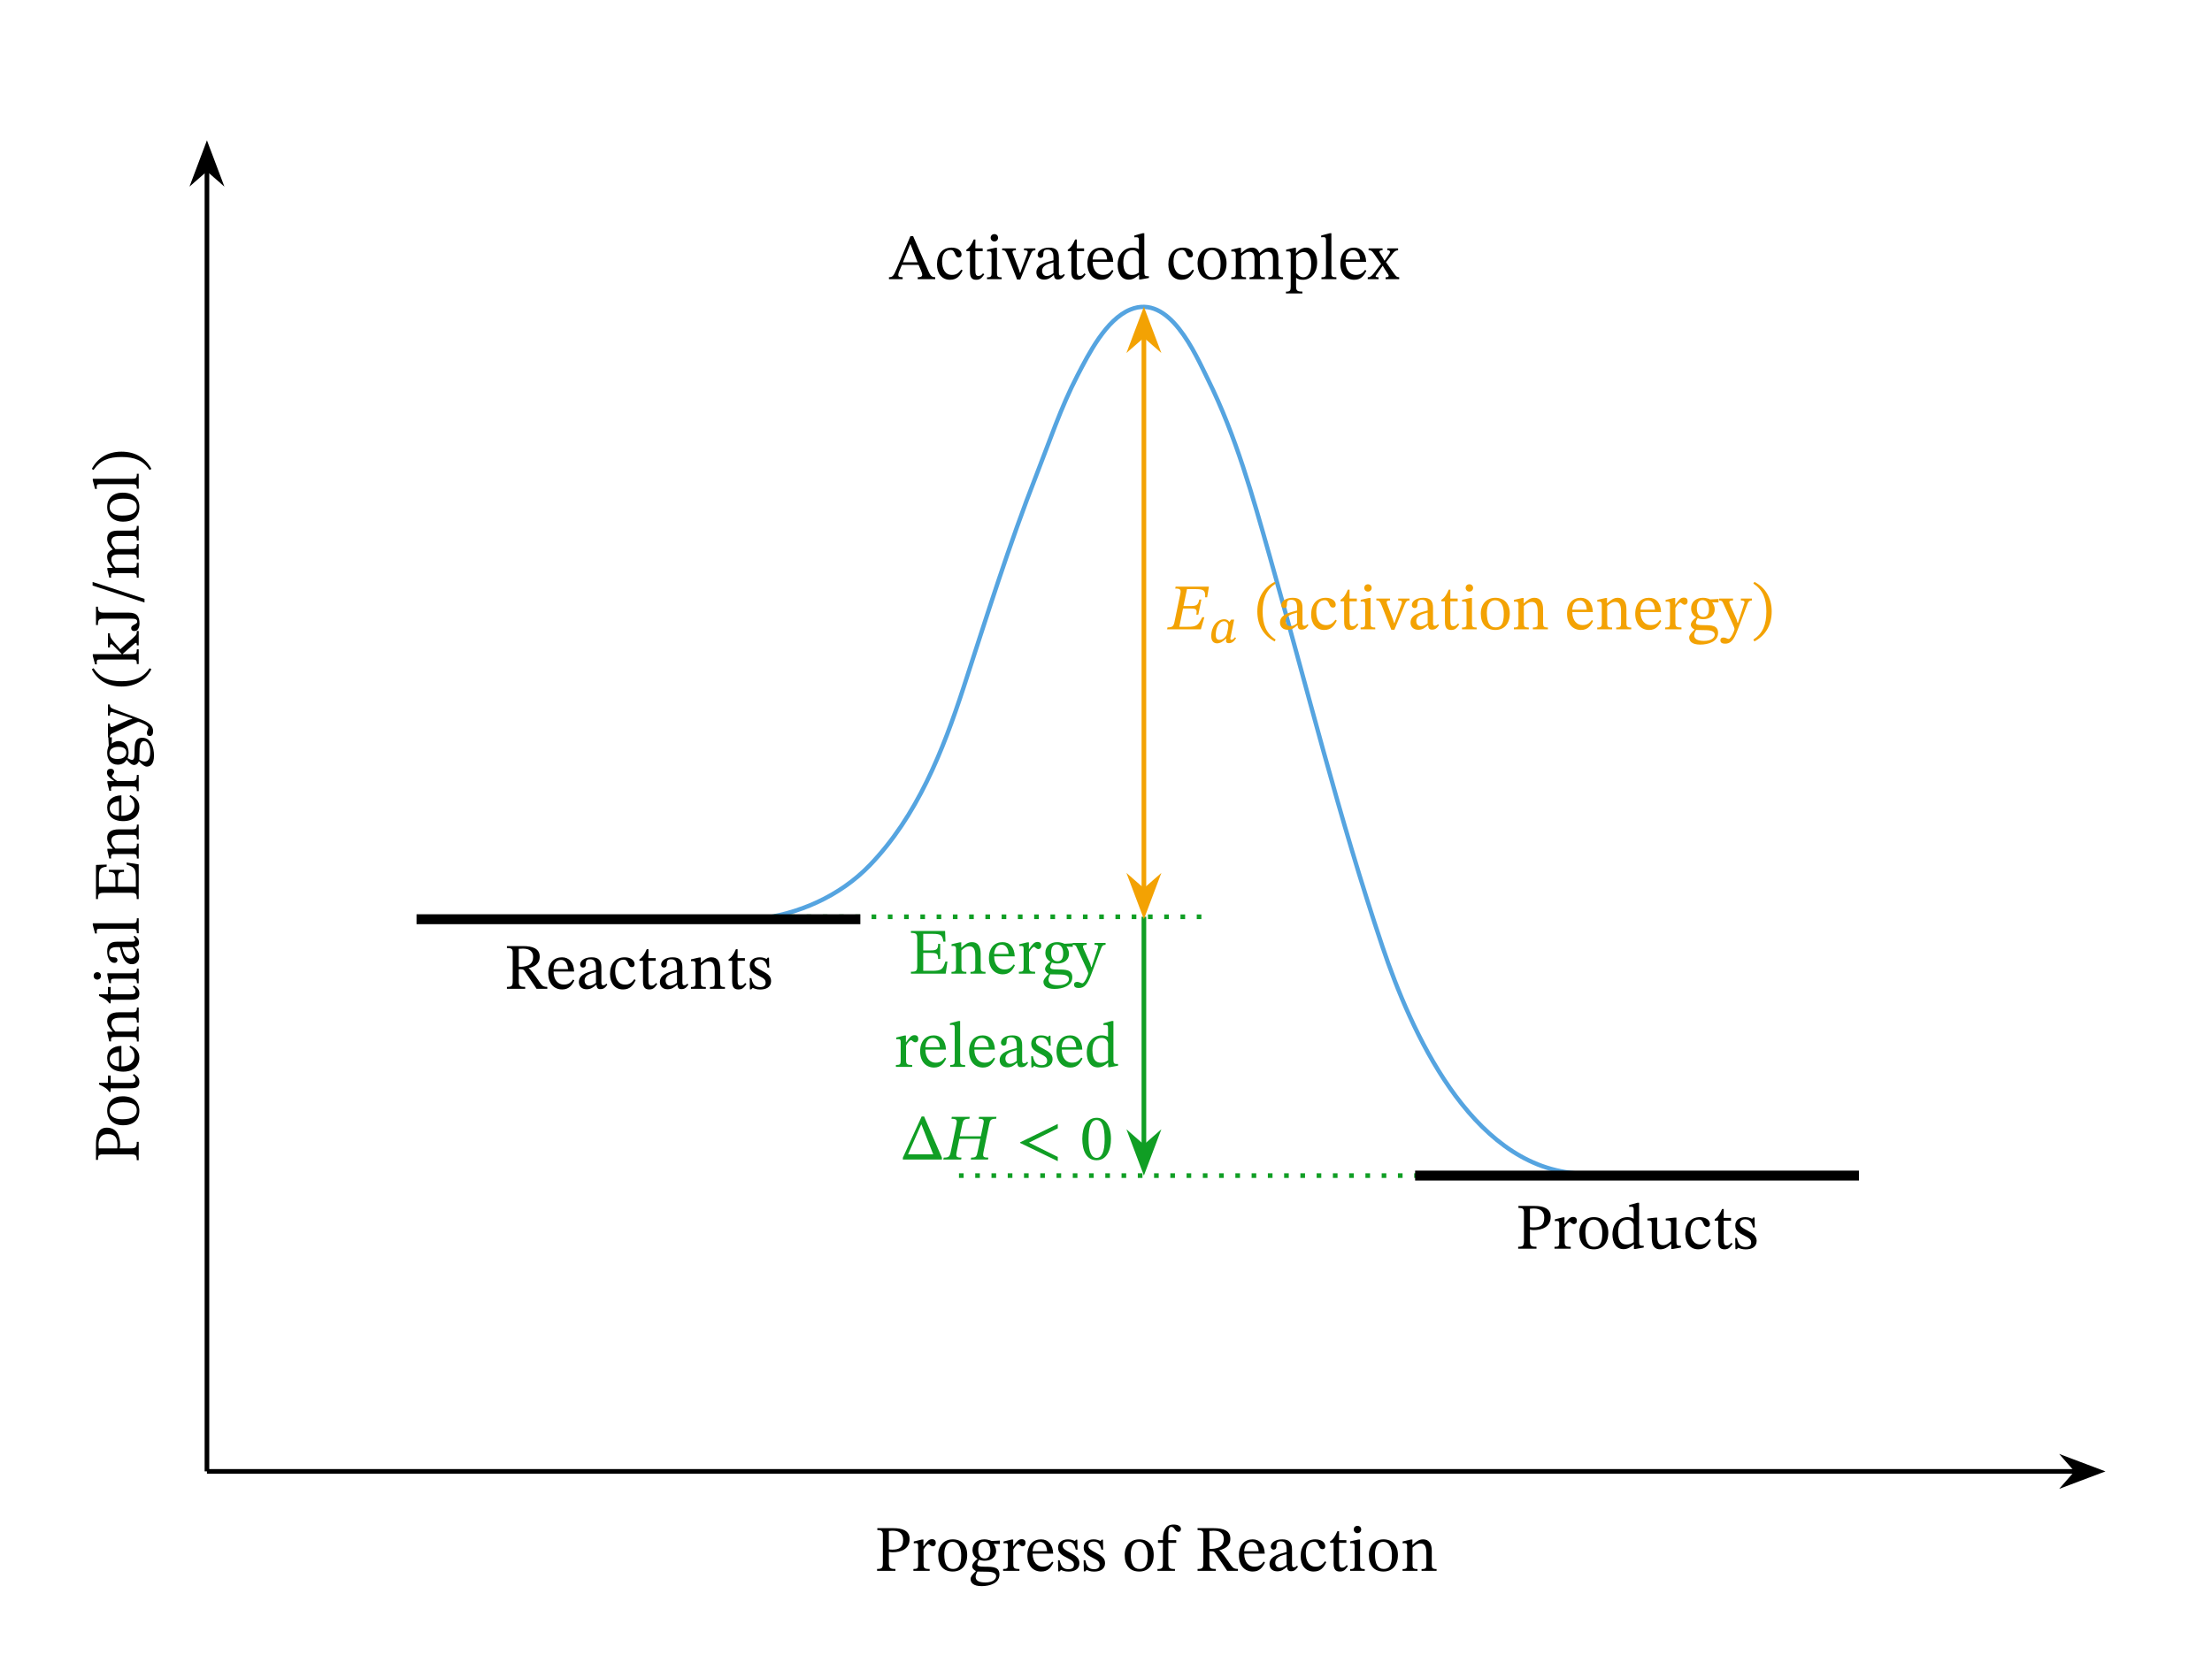 <svg width="506.053" height="384.013" viewBox="0 0 379.54 288.01" class="displayed_equation" xmlns="http://www.w3.org/2000/svg">
  <path d="M 1175.43 1304.944 C 1175.43 1304.944 1244.18 1295.764 1295.859 1302.366 C 1369.141 1310.256 1440.898 1341.741 1492.383 1395.139 C 1573.828 1479.67 1617.734 1591.155 1653.555 1700.959 C 1693.32 1822.991 1731.406 1945.1 1778.242 2064.748 C 1800.703 2122.053 1820.195 2180.803 1848.672 2235.569 C 1868.125 2272.952 1897.812 2331.78 1939.531 2348.85 C 2006.523 2376.272 2050.352 2273.811 2072.695 2228.733 C 2120.508 2132.248 2149.297 2028.655 2178.594 1925.452 C 2242.188 1701.623 2297.734 1475.725 2372.148 1255.022 C 2420.625 1111.155 2522.031 882.288 2702.188 866.35" transform="matrix(.1 0 0 -.1 0 288.01)" fill="none" stroke-width="7.457" stroke="#55a4e0" stroke-miterlimit="10" />
  <path d="M 355.078 2589.319 L 355.078 354.748" transform="matrix(.1 0 0 -.1 0 288.01)" fill="none" stroke-width="7.97" stroke-linejoin="round" stroke="#000" stroke-miterlimit="10" />
  <path d="M 35.508 25.215 L 33.445 30.684 L 35.508 28.879 L 37.57 30.684" />
  <path d="M 355.078 2627.952 L 334.453 2573.264 L 355.078 2591.311 L 375.703 2573.264 Z M 355.078 2627.952" transform="matrix(.1 0 0 -.1 0 288.01)" fill="none" stroke-width="7.97" stroke="#000" stroke-miterlimit="10" />
  <path d="M16.469 199.074L16.805 199.074C16.805 198.359 16.93 198.125 17.586 198.125L22.383 198.125C23.32 198.125 23.465 198.25 23.465 199.121L23.801 199.121 23.801 195.973 23.465 195.973C23.465 196.879 23.344 197.098 22.43 197.098L20.52 197.098C20.578 196.977 20.609 196.688 20.609 196.465 20.609 195.004 20.062 193.543 18.32 193.543 16.84 193.543 16.469 194.867 16.469 196.297zM16.949 197.098C16.93 196.867 16.906 196.652 16.906 196.43 16.906 195.227 17.477 194.645 18.477 194.645 19.773 194.645 20.152 195.293 20.152 196.496 20.152 196.723 20.129 196.977 20.109 197.098L16.949 197.098M18.391 190.633C18.391 192.137 19.484 193.129 21.102 193.129 22.906 193.129 23.91 192.191 23.91 190.633 23.91 189.184 22.93 188.156 21.055 188.156 19.406 188.156 18.391 189.105 18.391 190.633zM18.812 190.676C18.812 189.684 19.738 189.184 21.109 189.184 22.93 189.184 23.465 189.672 23.465 190.586 23.477 191.547 22.73 192.094 20.953 192.094 19.527 192.094 18.812 191.523 18.812 190.676M22.797 184.539C23.109 184.82 23.254 184.965 23.254 185.32 23.254 185.758 22.984 185.855 22.195 185.855L18.992 185.855 18.992 184.598 18.523 184.598 18.523 185.855 16.996 185.848 16.996 186.137C17.941 186.539 18.41 186.871 18.734 187.398L18.992 187.398 18.992 186.781 22.508 186.781C23.508 186.781 23.91 186.461 23.91 185.715 23.91 185 23.578 184.766 22.977 184.328L22.797 184.539M22.203 179.68C22.672 180.035 23.074 180.383 23.074 181.285 23.074 182.18 22.371 183.027 20.832 183.027L20.832 179.504C19.27 179.559 18.391 180.359 18.391 181.578 18.391 182.883 19.281 183.93 21.145 183.93 22.941 183.93 23.91 182.895 23.91 181.555 23.91 180.406 23.211 179.867 22.359 179.469zM20.422 183.039C19.383 182.949 18.836 182.504 18.836 181.742 18.836 180.953 19.594 180.582 20.422 180.551L20.422 183.039M20.375 173.742C19.094 173.742 18.391 174.223 18.391 175.238 18.391 175.941 18.789 176.434 19.328 177.035L19.328 177.078 18.422 177.066 18.422 177.324 18.746 178.742 19.07 178.742C19.07 178.742 19.047 178.629 19.047 178.441 19.047 178.141 19.137 177.973 19.539 177.973L22.672 177.973C23.297 177.973 23.488 178.004 23.488 178.754L23.801 178.754 23.801 176.195 23.488 176.195C23.488 177.004 23.297 177.047 22.672 177.047L19.805 177.047C19.504 176.711 19.102 176.301 19.102 175.695 19.102 175.195 19.316 174.668 20.656 174.668L22.672 174.668C23.297 174.668 23.488 174.703 23.488 175.496L23.801 175.496 23.801 172.918 23.488 172.918C23.488 173.664 23.297 173.742 22.672 173.742L20.375 173.742M22.797 169.34C23.109 169.617 23.254 169.766 23.254 170.121 23.254 170.559 22.984 170.656 22.195 170.656L18.992 170.656 18.992 169.398 18.523 169.398 18.523 170.656 16.996 170.645 16.996 170.938C17.941 171.34 18.41 171.672 18.734 172.195L18.992 172.195 18.992 171.582 22.508 171.582C23.508 171.582 23.91 171.262 23.91 170.512 23.91 169.801 23.578 169.566 22.977 169.129L22.797 169.34M16.07 167.492C16.07 167.883 16.359 168.129 16.695 168.129 17.039 168.129 17.328 167.871 17.328 167.492 17.328 167.102 17.039 166.855 16.695 166.855 16.359 166.855 16.07 167.102 16.07 167.492zM23.488 166.242C23.488 166.988 23.32 167.047 22.672 167.047L18.422 167.047 18.422 167.336 18.734 168.742 19.059 168.742C19.059 168.742 19.035 168.617 19.035 168.465 19.035 168.141 19.082 167.973 19.562 167.973L22.672 167.973C23.309 167.973 23.488 168.004 23.488 168.754L23.801 168.754 23.801 166.242 23.488 166.242M23.109 162.473C23.598 162.406 23.855 162.297 23.855 161.805 23.855 161.234 23.621 160.969 23.086 160.598L22.906 160.766C23.074 160.922 23.188 161.078 23.188 161.289 23.188 161.527 23.098 161.625 22.641 161.625L20.109 161.625C18.945 161.625 18.391 162.082 18.391 163.301 18.391 164.516 18.992 165.262 19.617 165.262 19.984 165.262 20.152 165.02 20.152 164.793 20.152 164.48 19.984 164.305 19.641 164.305 18.969 164.305 18.734 164.191 18.734 163.555 18.734 162.887 19.102 162.551 20.074 162.551L20.562 162.551C20.867 163.512 21.156 165.488 22.629 165.488 23.344 165.488 23.879 165.02 23.879 164.156 23.879 163.445 23.566 163.043 23.109 162.52zM22.773 162.551C23.086 162.934 23.266 163.332 23.266 163.699 23.266 164.18 22.918 164.504 22.359 164.504 21.492 164.504 21.188 163.566 20.934 162.551L22.773 162.551M23.477 157.609C23.477 158.414 23.32 158.469 22.672 158.469L15.922 158.469 15.922 158.746 16.312 160.219 16.617 160.219C16.617 160.219 16.594 160.051 16.594 159.863 16.594 159.582 16.617 159.395 17.074 159.395L22.672 159.395C23.297 159.395 23.477 159.441 23.477 160.176L23.801 160.176 23.801 157.609 23.477 157.609M21.727 148.039L21.727 148.395C23.055 148.828 23.32 149.031 23.309 150.762L23.309 152.199 20.242 152.199 20.242 150.895C20.242 149.867 20.363 149.645 21.277 149.645L21.277 149.289 18.691 149.289 18.691 149.645C19.594 149.645 19.805 149.867 19.805 150.895L19.805 152.199 16.973 152.199 16.973 150.559C16.973 149.188 17.184 148.906 18.301 148.742L18.301 148.387 16.469 148.449 16.469 154.309 16.805 154.309C16.805 153.406 16.984 153.227 17.832 153.227L22.484 153.227C23.352 153.227 23.465 153.406 23.465 154.309L23.801 154.309 23.801 148.352 21.727 148.039M20.375 142.344C19.094 142.344 18.391 142.824 18.391 143.84 18.391 144.539 18.789 145.031 19.328 145.637L19.328 145.68 18.422 145.668 18.422 145.926 18.746 147.34 19.07 147.34C19.07 147.34 19.047 147.23 19.047 147.039 19.047 146.738 19.137 146.57 19.539 146.57L22.672 146.57C23.297 146.57 23.488 146.605 23.488 147.355L23.801 147.355 23.801 144.797 23.488 144.797C23.488 145.602 23.297 145.645 22.672 145.645L19.805 145.645C19.504 145.312 19.102 144.898 19.102 144.297 19.102 143.793 19.316 143.27 20.656 143.27L22.672 143.27C23.297 143.27 23.488 143.305 23.488 144.098L23.801 144.098 23.801 141.52 23.488 141.52C23.488 142.266 23.297 142.344 22.672 142.344L20.375 142.344M22.203 136.68C22.672 137.035 23.074 137.383 23.074 138.285 23.074 139.18 22.371 140.027 20.832 140.027L20.832 136.504C19.27 136.559 18.391 137.359 18.391 138.578 18.391 139.883 19.281 140.93 21.145 140.93 22.941 140.93 23.91 139.895 23.91 138.555 23.91 137.406 23.211 136.867 22.359 136.469zM20.422 140.039C19.383 139.949 18.836 139.504 18.836 138.742 18.836 137.953 19.594 137.582 20.422 137.551L20.422 140.039M18.422 134.066L18.422 134.336 18.758 135.719 19.07 135.719C19.07 135.719 19.047 135.598 19.047 135.375 19.047 134.973 19.25 134.973 19.648 134.973L22.719 134.973C23.344 134.973 23.477 135.051 23.477 135.785L23.801 135.785 23.801 132.996 23.477 132.996C23.477 133.832 23.367 134.047 22.664 134.047L20.117 134.047C19.672 133.777 19.203 133.422 19.203 133.164 19.203 133.031 19.582 132.809 19.582 132.441 19.582 132.195 19.406 131.949 18.98 131.949 18.602 131.949 18.355 132.16 18.355 132.598 18.355 133.133 18.746 133.465 19.57 134.035L19.57 134.066 18.422 134.066M21.746 130.383C22.148 130.906 22.617 131.297 23.02 131.297 23.332 131.297 23.633 131.051 23.82 130.672L23.867 130.672C24.445 131.273 24.828 131.574 25.195 131.574 25.809 131.574 26.422 131.141 26.422 129.68 26.422 128.273 25.906 126.621 24.414 126.621 23.133 126.621 23.086 127.691 23.086 129.098 23.086 130.125 22.977 130.414 22.641 130.414 22.449 130.414 22.047 130.238 21.891 130.125 21.992 129.836 22.059 129.523 22.059 129.164 22.059 127.992 21.402 127.191 20.363 127.191 19.805 127.191 19.438 127.438 19.215 127.594L19.16 127.594 19.191 126.543 18.59 126.543 18.668 127.984C18.668 127.984 18.391 128.484 18.391 129.223 18.391 130.402 19.094 131.242 20.207 131.242 20.934 131.242 21.414 130.918 21.727 130.383zM18.789 129.301C18.789 128.586 19.395 128.184 20.297 128.184 21.355 128.184 21.668 128.598 21.668 129.156 21.668 129.879 21.121 130.262 20.164 130.262 19.227 130.262 18.789 129.879 18.789 129.301zM23.91 130.395C23.91 130.238 23.922 130.027 23.934 129.133 23.945 128.387 23.922 127.191 24.727 127.191 25.207 127.191 25.785 127.715 25.785 129.031 25.785 130.168 25.461 130.703 24.816 130.703 24.582 130.703 24.324 130.629 23.91 130.395M18.523 120.91L18.523 122.809 18.848 122.809C18.848 122.438 18.902 122.184 19.125 122.184 19.215 122.184 19.316 122.215 19.406 122.238L22.672 123.309 22.672 123.387 22.094 123.543 19.641 124.637C19.484 124.703 19.293 124.793 19.16 124.793 18.957 124.793 18.859 124.656 18.859 124.156L18.523 124.156 18.523 126.543 18.848 126.543C18.848 126.145 18.992 125.988 19.25 125.875L22.828 124.234C23.133 124.102 23.598 123.898 23.742 123.898 24.066 123.898 25.453 124.535 25.453 124.895 25.453 125.172 25.207 125.406 25.207 125.797 25.207 126.098 25.352 126.32 25.688 126.32 26.109 126.32 26.266 125.996 26.266 125.496 26.266 124.59 25.688 124.043 24.047 123.418L19.473 121.68C19.035 121.523 18.848 121.355 18.848 120.91L18.523 120.91M20.844 117.828C23.297 117.828 25.047 116.656 25.977 114.863L25.664 114.684C24.594 116.312 23.086 116.914 20.844 116.914 18.625 116.914 17.129 116.312 16.047 114.684L15.758 114.863C16.672 116.656 18.41 117.828 20.844 117.828M23.801 108.297L23.477 108.297C23.477 108.766 23.445 108.945 22.828 109.48L20.621 111.441 20.164 110.887C19.059 109.625 18.859 109.426 18.859 108.699L18.523 108.699 18.523 111.109 18.859 111.109C18.859 110.684 18.914 110.562 19.059 110.562 19.238 110.562 19.371 110.719 19.414 110.762L20.844 112.203 20.844 112.27 15.922 112.27 15.922 112.57 16.312 114.02 16.617 114.02C16.617 114.02 16.594 113.797 16.594 113.641 16.594 113.273 16.695 113.195 17.164 113.195L22.742 113.195C23.352 113.195 23.477 113.305 23.477 113.977L23.801 113.977 23.801 111.441 23.477 111.441C23.477 112.145 23.352 112.27 22.785 112.27L21.09 112.27 21.09 112.203 23.074 110.449C23.133 110.395 23.242 110.328 23.344 110.328 23.445 110.328 23.477 110.438 23.477 110.762L23.801 110.762 23.801 108.297" />
  <path d="M22.43 106.18C23.211 106.18 23.543 106.27 23.543 106.703 23.543 107.215 22.508 107.16 22.508 107.82 22.508 108.133 22.719 108.309 23.055 108.309 23.656 108.309 23.934 107.707 23.934 106.98 23.934 105.922 23.578 105.152 22.105 105.152L17.941 105.152C17.074 105.152 16.805 105.051 16.805 104.125L16.469 104.125 16.469 107.273 16.805 107.273C16.805 106.215 17.074 106.18 17.941 106.18L22.43 106.18M15.891 99.883L15.891 100.496 24.793 103.406 24.793 102.781 15.891 99.883M19.816 97.445C19.516 97.121 19.102 96.633 19.102 96.051 19.102 95.539 19.348 95.156 20.297 95.156L22.508 95.156C23.289 95.156 23.477 95.227 23.477 96.02L23.801 96.02 23.801 93.375 23.477 93.375C23.477 94.176 23.273 94.234 22.508 94.234L19.797 94.234C19.484 93.863 19.102 93.406 19.102 92.949 19.102 92.426 19.348 91.992 20.363 91.992L22.508 91.992C23.188 91.992 23.477 92.023 23.477 92.781L23.801 92.781 23.801 90.262 23.477 90.262C23.477 91.031 23.211 91.066 22.508 91.066L20.23 91.066C18.879 91.066 18.391 91.633 18.391 92.504 18.391 93.094 18.711 93.664 19.316 94.277L19.316 94.32C18.781 94.547 18.391 94.926 18.391 95.559 18.391 96.32 18.801 96.832 19.328 97.434L19.328 97.48 18.422 97.48 18.422 97.746 18.746 99.141 19.07 99.141C19.07 99.141 19.047 99.008 19.047 98.84 19.047 98.527 19.148 98.371 19.551 98.371L22.672 98.371C23.344 98.371 23.477 98.449 23.477 99.152L23.801 99.152 23.801 96.609 23.477 96.609C23.477 97.301 23.344 97.445 22.719 97.445L19.816 97.445M18.391 87.031C18.391 88.539 19.484 89.531 21.102 89.531 22.906 89.531 23.91 88.594 23.91 87.031 23.91 85.582 22.93 84.555 21.055 84.555 19.406 84.555 18.391 85.504 18.391 87.031zM18.812 87.074C18.812 86.082 19.738 85.582 21.109 85.582 22.93 85.582 23.465 86.07 23.465 86.988 23.477 87.945 22.73 88.492 20.953 88.492 19.527 88.492 18.812 87.926 18.812 87.074M23.477 81.309C23.477 82.113 23.32 82.168 22.672 82.168L15.922 82.168 15.922 82.445 16.312 83.918 16.617 83.918C16.617 83.918 16.594 83.754 16.594 83.562 16.594 83.281 16.617 83.094 17.074 83.094L22.672 83.094C23.297 83.094 23.477 83.141 23.477 83.875L23.801 83.875 23.801 81.309 23.477 81.309M20.844 77.52C18.41 77.52 16.672 78.691 15.758 80.484L16.047 80.664C17.129 79.035 18.625 78.434 20.844 78.434 23.086 78.434 24.594 79.035 25.664 80.664L25.977 80.484C25.047 78.691 23.297 77.52 20.844 77.52" />
  <path d="M 355.078 354.748 L 3562.695 354.748" transform="matrix(.1 0 0 -.1 0 288.01)" fill="none" stroke-width="7.97" stroke-linejoin="round" stroke="#000" stroke-miterlimit="10" />
  <path d="M 360.133 252.535 L 354.664 250.473 L 356.469 252.535 L 354.664 254.598" />
  <path d="M 3601.328 354.748 L 3546.641 375.373 L 3564.688 354.748 L 3546.641 334.123 Z M 3601.328 354.748" transform="matrix(.1 0 0 -.1 0 288.01)" fill="none" stroke-width="7.97" stroke="#000" stroke-miterlimit="10" />
  <path d="M150.535 262.281L150.535 262.613C151.25 262.613 151.484 262.738 151.484 263.395L151.484 268.191C151.484 269.129 151.359 269.277 150.492 269.277L150.492 269.609 153.637 269.609 153.637 269.277C152.734 269.277 152.512 269.152 152.512 268.238L152.512 266.332C152.633 266.387 152.922 266.418 153.145 266.418 154.609 266.418 156.07 265.871 156.07 264.133 156.07 262.648 154.742 262.281 153.312 262.281zM152.512 262.762C152.742 262.738 152.957 262.715 153.18 262.715 154.383 262.715 154.965 263.285 154.965 264.289 154.965 265.582 154.316 265.961 153.113 265.961 152.891 265.961 152.633 265.941 152.512 265.918L152.512 262.762M158.441 264.23L158.172 264.23 156.789 264.566 156.789 264.879C156.789 264.879 156.914 264.855 157.137 264.855 157.539 264.855 157.539 265.059 157.539 265.461L157.539 268.527C157.539 269.152 157.461 269.285 156.723 269.285L156.723 269.609 159.512 269.609 159.512 269.285C158.676 269.285 158.465 269.176 158.465 268.473L158.465 265.93C158.73 265.48 159.09 265.012 159.344 265.012 159.48 265.012 159.703 265.395 160.07 265.395 160.316 265.395 160.562 265.215 160.562 264.793 160.562 264.41 160.352 264.168 159.914 264.168 159.379 264.168 159.043 264.559 158.477 265.383L158.441 265.383 158.441 264.23M163.477 264.199C161.973 264.199 160.98 265.293 160.98 266.91 160.98 268.719 161.918 269.723 163.477 269.723 164.93 269.723 165.953 268.738 165.953 266.867 165.953 265.215 165.008 264.199 163.477 264.199zM163.434 264.621C164.426 264.621 164.93 265.551 164.93 266.922 164.93 268.738 164.438 269.277 163.523 269.277 162.562 269.285 162.016 268.539 162.016 266.766 162.016 265.336 162.586 264.621 163.434 264.621M167.727 267.559C167.203 267.957 166.812 268.426 166.812 268.828 166.812 269.141 167.059 269.441 167.438 269.633L167.438 269.676C166.836 270.258 166.535 270.637 166.535 271.004 166.535 271.617 166.969 272.23 168.43 272.23 169.836 272.23 171.488 271.719 171.488 270.223 171.488 268.941 170.418 268.895 169.012 268.895 167.984 268.895 167.695 268.785 167.695 268.449 167.695 268.262 167.871 267.859 167.984 267.703 168.273 267.801 168.59 267.871 168.945 267.871 170.117 267.871 170.918 267.211 170.918 266.176 170.918 265.617 170.672 265.246 170.516 265.023L170.516 264.969 171.566 265.004 171.566 264.402 170.129 264.48C170.129 264.48 169.625 264.199 168.887 264.199 167.707 264.199 166.867 264.902 166.867 266.02 166.867 266.742 167.191 267.223 167.727 267.535zM168.812 264.602C169.523 264.602 169.926 265.203 169.926 266.105 169.926 267.168 169.512 267.48 168.953 267.48 168.23 267.48 167.852 266.934 167.852 265.973 167.852 265.035 168.23 264.602 168.812 264.602zM167.719 269.723C167.871 269.723 168.086 269.734 168.977 269.746 169.727 269.754 170.918 269.734 170.918 270.535 170.918 271.016 170.395 271.598 169.078 271.598 167.941 271.598 167.406 271.273 167.406 270.625 167.406 270.391 167.484 270.137 167.719 269.723M173.844 264.23L173.574 264.23 172.191 264.566 172.191 264.879C172.191 264.879 172.312 264.855 172.535 264.855 172.938 264.855 172.938 265.059 172.938 265.461L172.938 268.527C172.938 269.152 172.859 269.285 172.121 269.285L172.121 269.609 174.914 269.609 174.914 269.285C174.078 269.285 173.863 269.176 173.863 268.473L173.863 265.93C174.133 265.48 174.488 265.012 174.746 265.012 174.879 265.012 175.102 265.395 175.469 265.395 175.715 265.395 175.961 265.215 175.961 264.793 175.961 264.41 175.75 264.168 175.312 264.168 174.777 264.168 174.445 264.559 173.875 265.383L173.844 265.383 173.844 264.23M180.531 268.016C180.172 268.484 179.828 268.887 178.922 268.887 178.031 268.887 177.184 268.184 177.184 266.645L180.707 266.645C180.652 265.082 179.852 264.199 178.633 264.199 177.328 264.199 176.281 265.09 176.281 266.957 176.281 268.75 177.316 269.723 178.656 269.723 179.805 269.723 180.34 269.02 180.742 268.172zM177.172 266.23C177.262 265.191 177.707 264.645 178.465 264.645 179.258 264.645 179.629 265.402 179.66 266.23L177.172 266.23M181.535 267.781L181.57 269.699 181.805 269.699 182.039 269.441 182.059 269.441C182.352 269.566 182.684 269.734 183.332 269.734 184.336 269.734 185.207 269.332 185.207 268.281 185.207 267.457 184.66 267.043 183.645 266.508 182.707 266.027 182.34 265.75 182.34 265.316 182.34 264.812 182.727 264.578 183.242 264.578 183.922 264.578 184.336 264.902 184.582 265.961L184.883 265.961 184.848 264.254 184.625 264.254 184.438 264.488 184.426 264.488C184.145 264.355 183.812 264.199 183.254 264.199 182.293 264.199 181.547 264.691 181.547 265.605 181.547 266.43 182.004 266.82 183.02 267.332 184.055 267.848 184.27 268.059 184.27 268.582 184.27 269.109 183.867 269.32 183.309 269.32 182.484 269.32 182.059 268.93 181.824 267.781L181.535 267.781M185.934 267.781L185.969 269.699 186.203 269.699 186.438 269.441 186.461 269.441C186.75 269.566 187.086 269.734 187.73 269.734 188.734 269.734 189.605 269.332 189.605 268.281 189.605 267.457 189.059 267.043 188.043 266.508 187.105 266.027 186.738 265.75 186.738 265.316 186.738 264.812 187.129 264.578 187.641 264.578 188.32 264.578 188.734 264.902 188.98 265.961L189.281 265.961 189.246 264.254 189.023 264.254 188.836 264.488 188.824 264.488C188.547 264.355 188.211 264.199 187.652 264.199 186.695 264.199 185.945 264.691 185.945 265.605 185.945 266.43 186.402 266.82 187.418 267.332 188.457 267.848 188.668 268.059 188.668 268.582 188.668 269.109 188.266 269.32 187.711 269.32 186.883 269.32 186.461 268.93 186.227 267.781L185.934 267.781M195.477 264.199C193.973 264.199 192.98 265.293 192.98 266.91 192.98 268.719 193.918 269.723 195.477 269.723 196.93 269.723 197.953 268.738 197.953 266.867 197.953 265.215 197.008 264.199 195.477 264.199zM195.434 264.621C196.426 264.621 196.93 265.551 196.93 266.922 196.93 268.738 196.438 269.277 195.523 269.277 194.562 269.285 194.016 268.539 194.016 266.766 194.016 265.336 194.586 264.621 195.434 264.621M198.691 264.332L198.691 264.801 199.539 264.801 199.539 268.281C199.539 269.152 199.414 269.285 198.602 269.285L198.602 269.609 201.602 269.609 201.602 269.285C200.676 269.285 200.465 269.152 200.465 268.281L200.465 264.801 201.824 264.801 201.824 264.332 200.465 264.332 200.465 263.34C200.465 262.402 200.586 262.066 201 262.066 201.559 262.066 201.613 262.918 202.172 262.918 202.43 262.918 202.629 262.762 202.629 262.438 202.629 261.934 202.102 261.656 201.379 261.656 200.598 261.656 200.195 261.957 199.895 262.469 199.605 262.984 199.539 263.484 199.539 264.332L198.691 264.332M211.102 264.109C211.102 262.691 209.898 262.281 208.223 262.281L205.48 262.281 205.48 262.613C206.371 262.613 206.473 262.828 206.473 263.441L206.473 268.227C206.473 269.164 206.316 269.277 205.48 269.277L205.48 269.609 208.613 269.609 208.613 269.277C207.656 269.277 207.512 269.152 207.512 268.227L207.512 266.254 207.82 266.254C208.223 266.254 208.348 266.285 208.57 266.621 209.027 267.289 209.352 267.77 210.566 269.609L212.406 269.609 212.406 269.277C211.895 269.277 211.617 269.199 211.258 268.707 210.031 266.957 209.598 266.332 209.219 266.105L209.219 266.062C210.121 265.852 211.102 265.359 211.102 264.109zM207.512 262.75C207.742 262.727 208.004 262.715 208.246 262.715 209.453 262.715 209.977 263.262 209.977 264.156 209.977 265.336 209.16 265.773 207.934 265.828L207.512 265.816 207.512 262.75M216.828 268.016C216.473 268.484 216.129 268.887 215.223 268.887 214.332 268.887 213.484 268.184 213.484 266.645L217.008 266.645C216.953 265.082 216.148 264.199 214.934 264.199 213.629 264.199 212.578 265.09 212.578 266.957 212.578 268.75 213.617 269.723 214.957 269.723 216.105 269.723 216.641 269.02 217.043 268.172zM213.473 266.23C213.562 265.191 214.008 264.645 214.766 264.645 215.559 264.645 215.926 265.402 215.961 266.23L213.473 266.23M220.836 268.918C220.902 269.41 221.016 269.668 221.508 269.668 222.074 269.668 222.344 269.434 222.711 268.895L222.543 268.719C222.387 268.887 222.23 268.996 222.02 268.996 221.785 268.996 221.684 268.906 221.684 268.449L221.684 265.918C221.684 264.758 221.227 264.199 220.012 264.199 218.797 264.199 218.047 264.801 218.047 265.426 218.047 265.793 218.293 265.961 218.516 265.961 218.828 265.961 219.008 265.793 219.008 265.449 219.008 264.777 219.117 264.543 219.754 264.543 220.422 264.543 220.758 264.914 220.758 265.883L220.758 266.375C219.797 266.676 217.824 266.965 217.824 268.438 217.824 269.152 218.293 269.688 219.152 269.688 219.867 269.688 220.266 269.375 220.793 268.918zM220.758 268.582C220.379 268.895 219.977 269.074 219.609 269.074 219.129 269.074 218.805 268.73 218.805 268.172 218.805 267.301 219.742 267 220.758 266.742L220.758 268.582M227.352 267.957C226.852 268.605 226.469 268.887 225.746 268.887 224.598 268.887 224.051 267.926 224.051 266.566 224.051 265.281 224.598 264.613 225.5 264.613 226.461 264.613 226.09 265.883 226.918 265.883 227.23 265.883 227.387 265.707 227.387 265.383 227.387 264.734 226.738 264.199 225.688 264.199 224.082 264.199 223.168 265.336 223.168 267.09 223.168 268.641 224.004 269.723 225.398 269.723 226.594 269.723 227.141 269.02 227.562 268.113L227.352 267.957M231.07 268.605C230.789 268.918 230.645 269.062 230.289 269.062 229.852 269.062 229.754 268.797 229.754 268.004L229.754 264.801 231.012 264.801 231.012 264.332 229.754 264.332 229.766 262.805 229.473 262.805C229.07 263.754 228.738 264.223 228.215 264.543L228.215 264.801 228.828 264.801 228.828 268.316C228.828 269.32 229.148 269.723 229.898 269.723 230.609 269.723 230.844 269.387 231.281 268.785L231.07 268.605M232.918 261.879C232.527 261.879 232.281 262.168 232.281 262.504 232.281 262.848 232.539 263.141 232.918 263.141 233.309 263.141 233.555 262.848 233.555 262.504 233.555 262.168 233.309 261.879 232.918 261.879zM234.168 269.297C233.422 269.297 233.363 269.129 233.363 268.484L233.363 264.23 233.074 264.23 231.668 264.543 231.668 264.867C231.668 264.867 231.789 264.848 231.945 264.848 232.27 264.848 232.438 264.891 232.438 265.371L232.438 268.484C232.438 269.121 232.406 269.297 231.656 269.297L231.656 269.609 234.168 269.609 234.168 269.297M237.379 264.199C235.871 264.199 234.879 265.293 234.879 266.91 234.879 268.719 235.816 269.723 237.379 269.723 238.828 269.723 239.855 268.738 239.855 266.867 239.855 265.215 238.906 264.199 237.379 264.199zM237.336 264.621C238.328 264.621 238.828 265.551 238.828 266.922 238.828 268.738 238.34 269.277 237.422 269.277 236.465 269.285 235.918 268.539 235.918 266.766 235.918 265.336 236.484 264.621 237.336 264.621M245.664 266.184C245.664 264.902 245.188 264.199 244.172 264.199 243.469 264.199 242.977 264.602 242.375 265.137L242.328 265.137 242.344 264.23 242.086 264.23 240.668 264.559 240.668 264.879C240.668 264.879 240.781 264.855 240.969 264.855 241.27 264.855 241.438 264.945 241.438 265.348L241.438 268.484C241.438 269.109 241.406 269.297 240.656 269.297L240.656 269.609 243.215 269.609 243.215 269.297C242.406 269.297 242.363 269.109 242.363 268.484L242.363 265.617C242.699 265.316 243.109 264.914 243.715 264.914 244.215 264.914 244.742 265.125 244.742 266.465L244.742 268.484C244.742 269.109 244.707 269.297 243.914 269.297L243.914 269.609 246.492 269.609 246.492 269.297C245.742 269.297 245.664 269.109 245.664 268.484L245.664 266.184" />
  <path d="M1328.125 1306.662L2068.516 1306.662M1645.43 862.444L3189.609 862.444" transform="matrix(.1 0 0 -.1 0 288.01)" fill="none" stroke-width="7.97" stroke-linejoin="round" stroke="#109e24" stroke-dasharray="7.97,19.925" stroke-miterlimit="10" />
  <path d="M 714.688 1302.405 L 1476.211 1302.405" transform="matrix(.1 0 0 -.1 0 288.01)" fill="none" stroke-width="17.007" stroke-linejoin="round" stroke="#000" stroke-miterlimit="10" />
  <path d="M92.602 164.211C92.602 162.793 91.398 162.379 89.723 162.379L86.98 162.379 86.98 162.715C87.871 162.715 87.973 162.926 87.973 163.539L87.973 168.328C87.973 169.262 87.816 169.375 86.98 169.375L86.98 169.711 90.113 169.711 90.113 169.375C89.156 169.375 89.012 169.254 89.012 168.328L89.012 166.352 89.32 166.352C89.723 166.352 89.848 166.387 90.07 166.719 90.527 167.391 90.852 167.867 92.066 169.711L93.906 169.711 93.906 169.375C93.395 169.375 93.117 169.297 92.758 168.809 91.531 167.055 91.098 166.43 90.719 166.207L90.719 166.16C91.621 165.949 92.602 165.461 92.602 164.211zM89.012 162.848C89.242 162.828 89.5 162.816 89.746 162.816 90.953 162.816 91.477 163.363 91.477 164.254 91.477 165.438 90.66 165.871 89.434 165.93L89.012 165.914 89.012 162.848M98.328 168.113C97.973 168.582 97.625 168.984 96.723 168.984 95.832 168.984 94.984 168.281 94.984 166.742L98.508 166.742C98.453 165.18 97.648 164.301 96.434 164.301 95.129 164.301 94.078 165.191 94.078 167.055 94.078 168.852 95.117 169.82 96.457 169.82 97.605 169.82 98.141 169.117 98.543 168.27zM94.973 166.328C95.062 165.293 95.508 164.746 96.266 164.746 97.059 164.746 97.426 165.504 97.461 166.328L94.973 166.328M102.336 169.02C102.402 169.508 102.516 169.766 103.008 169.766 103.574 169.766 103.844 169.531 104.211 168.996L104.043 168.816C103.887 168.984 103.73 169.098 103.52 169.098 103.285 169.098 103.184 169.008 103.184 168.551L103.184 166.02C103.184 164.855 102.727 164.301 101.512 164.301 100.297 164.301 99.547 164.902 99.547 165.527 99.547 165.895 99.793 166.062 100.016 166.062 100.328 166.062 100.508 165.895 100.508 165.551 100.508 164.879 100.617 164.645 101.254 164.645 101.922 164.645 102.258 165.012 102.258 165.984L102.258 166.473C101.297 166.777 99.324 167.066 99.324 168.539 99.324 169.254 99.793 169.789 100.652 169.789 101.367 169.789 101.766 169.477 102.293 169.02zM102.258 168.684C101.879 168.996 101.477 169.176 101.109 169.176 100.629 169.176 100.305 168.828 100.305 168.27 100.305 167.402 101.242 167.098 102.258 166.844L102.258 168.684M108.852 168.059C108.352 168.703 107.969 168.984 107.246 168.984 106.098 168.984 105.551 168.027 105.551 166.664 105.551 165.383 106.098 164.711 107 164.711 107.961 164.711 107.59 165.984 108.418 165.984 108.73 165.984 108.887 165.805 108.887 165.48 108.887 164.836 108.238 164.301 107.188 164.301 105.582 164.301 104.668 165.438 104.668 167.188 104.668 168.738 105.504 169.82 106.898 169.82 108.094 169.82 108.641 169.117 109.062 168.215L108.852 168.059M112.57 168.703C112.289 169.02 112.145 169.164 111.789 169.164 111.352 169.164 111.254 168.895 111.254 168.105L111.254 164.902 112.512 164.902 112.512 164.434 111.254 164.434 111.266 162.906 110.973 162.906C110.57 163.852 110.238 164.32 109.715 164.645L109.715 164.902 110.328 164.902 110.328 168.414C110.328 169.418 110.648 169.82 111.398 169.82 112.109 169.82 112.344 169.488 112.781 168.887L112.57 168.703M116.234 169.02C116.305 169.508 116.414 169.766 116.906 169.766 117.477 169.766 117.742 169.531 118.109 168.996L117.945 168.816C117.789 168.984 117.633 169.098 117.418 169.098 117.184 169.098 117.086 169.008 117.086 168.551L117.086 166.02C117.086 164.855 116.629 164.301 115.41 164.301 114.195 164.301 113.445 164.902 113.445 165.527 113.445 165.895 113.691 166.062 113.914 166.062 114.227 166.062 114.406 165.895 114.406 165.551 114.406 164.879 114.52 164.645 115.156 164.645 115.824 164.645 116.156 165.012 116.156 165.984L116.156 166.473C115.199 166.777 113.223 167.066 113.223 168.539 113.223 169.254 113.691 169.789 114.551 169.789 115.266 169.789 115.668 169.477 116.191 169.02zM116.156 168.684C115.777 168.996 115.379 169.176 115.008 169.176 114.531 169.176 114.207 168.828 114.207 168.27 114.207 167.402 115.141 167.098 116.156 166.844L116.156 168.684M123.566 166.285C123.566 165.004 123.086 164.301 122.07 164.301 121.367 164.301 120.879 164.699 120.273 165.238L120.23 165.238 120.242 164.332 119.984 164.332 118.57 164.656 118.57 164.98C118.57 164.98 118.68 164.957 118.867 164.957 119.172 164.957 119.34 165.047 119.34 165.449L119.34 168.582C119.34 169.207 119.305 169.398 118.555 169.398L118.555 169.711 121.113 169.711 121.113 169.398C120.309 169.398 120.266 169.207 120.266 168.582L120.266 165.715C120.598 165.414 121.012 165.012 121.613 165.012 122.117 165.012 122.641 165.227 122.641 166.566L122.641 168.582C122.641 169.207 122.605 169.398 121.812 169.398L121.812 169.711 124.391 169.711 124.391 169.398C123.645 169.398 123.566 169.207 123.566 168.582L123.566 166.285M127.867 168.703C127.59 169.02 127.445 169.164 127.09 169.164 126.652 169.164 126.555 168.895 126.555 168.105L126.555 164.902 127.812 164.902 127.812 164.434 126.555 164.434 126.562 162.906 126.273 162.906C125.871 163.852 125.539 164.32 125.012 164.645L125.012 164.902 125.629 164.902 125.629 168.414C125.629 169.418 125.949 169.82 126.695 169.82 127.41 169.82 127.645 169.488 128.082 168.887L127.867 168.703M128.633 167.879L128.668 169.801 128.902 169.801 129.137 169.543 129.16 169.543C129.449 169.664 129.785 169.832 130.43 169.832 131.438 169.832 132.305 169.43 132.305 168.383 132.305 167.559 131.758 167.145 130.742 166.609 129.805 166.129 129.438 165.852 129.438 165.414 129.438 164.914 129.828 164.68 130.344 164.68 131.023 164.68 131.438 165.004 131.68 166.062L131.98 166.062 131.949 164.355 131.727 164.355 131.535 164.59 131.523 164.59C131.246 164.453 130.91 164.301 130.352 164.301 129.395 164.301 128.648 164.789 128.648 165.703 128.648 166.531 129.102 166.922 130.117 167.434 131.156 167.945 131.367 168.16 131.367 168.684 131.367 169.207 130.969 169.418 130.41 169.418 129.582 169.418 129.16 169.027 128.926 167.879L128.633 167.879" />
  <path d="M 2428.086 862.444 L 3189.609 862.444" transform="matrix(.1 0 0 -.1 0 288.01)" fill="none" stroke-width="17.007" stroke-linejoin="round" stroke="#000" stroke-miterlimit="10" />
  <path d="M260.535 206.98L260.535 207.316C261.25 207.316 261.484 207.438 261.484 208.098L261.484 212.895C261.484 213.832 261.359 213.977 260.492 213.977L260.492 214.309 263.637 214.309 263.637 213.977C262.734 213.977 262.512 213.852 262.512 212.938L262.512 211.031C262.633 211.086 262.922 211.121 263.145 211.121 264.609 211.121 266.07 210.574 266.07 208.832 266.07 207.348 264.742 206.98 263.312 206.98zM262.512 207.461C262.742 207.438 262.957 207.414 263.18 207.414 264.383 207.414 264.965 207.984 264.965 208.988 264.965 210.281 264.316 210.66 263.113 210.66 262.891 210.66 262.633 210.641 262.512 210.617L262.512 207.461M268.441 208.934L268.172 208.934 266.789 209.27 266.789 209.582C266.789 209.582 266.914 209.559 267.137 209.559 267.539 209.559 267.539 209.758 267.539 210.16L267.539 213.227C267.539 213.852 267.461 213.988 266.723 213.988L266.723 214.309 269.512 214.309 269.512 213.988C268.676 213.988 268.465 213.875 268.465 213.172L268.465 210.629C268.73 210.184 269.09 209.715 269.344 209.715 269.48 209.715 269.703 210.094 270.07 210.094 270.316 210.094 270.562 209.914 270.562 209.492 270.562 209.113 270.352 208.867 269.914 208.867 269.379 208.867 269.043 209.258 268.477 210.082L268.441 210.082 268.441 208.934M273.477 208.898C271.973 208.898 270.98 209.992 270.98 211.609 270.98 213.418 271.918 214.422 273.477 214.422 274.93 214.422 275.953 213.441 275.953 211.566 275.953 209.914 275.008 208.898 273.477 208.898zM273.434 209.324C274.426 209.324 274.93 210.25 274.93 211.621 274.93 213.441 274.438 213.977 273.523 213.977 272.562 213.988 272.016 213.238 272.016 211.465 272.016 210.035 272.586 209.324 273.434 209.324M282.035 214.109L282.035 213.809 281.801 213.809C281.387 213.809 281.242 213.695 281.242 213.117L281.242 206.434 280.941 206.434 279.535 206.824 279.535 207.137C279.535 207.137 279.727 207.113 279.824 207.113 280.262 207.113 280.316 207.215 280.316 207.707L280.316 209.168C279.969 208.977 279.602 208.898 279.234 208.898 277.828 208.898 276.668 210.027 276.668 211.867 276.668 213.293 277.316 214.398 278.578 214.398 279.312 214.398 279.883 213.977 280.305 213.598L280.352 213.598 280.352 214.367 280.605 214.367zM280.316 213.184C279.926 213.449 279.625 213.598 279.102 213.598 278.152 213.598 277.641 212.973 277.641 211.434 277.641 210.027 278.273 209.348 279.215 209.348 279.902 209.348 280.227 209.781 280.316 210.238L280.316 213.184M288.426 213.809L288.312 213.809C287.777 213.809 287.645 213.73 287.645 213.07L287.645 208.977 287.375 208.977 285.812 209.145 285.812 209.457C286.527 209.457 286.719 209.512 286.719 210.105L286.719 213.039C286.273 213.43 285.914 213.707 285.344 213.707 284.766 213.707 284.34 213.371 284.34 212.234L284.34 208.977 284.094 208.977 282.656 209.145 282.656 209.457C283.258 209.469 283.414 209.512 283.414 210.113L283.414 212.379C283.414 213.898 283.949 214.422 284.879 214.422 285.59 214.422 286.117 214.086 286.707 213.508L286.762 213.508 286.762 214.367 287.008 214.367 288.426 214.109 288.426 213.809M293.352 212.66C292.852 213.305 292.469 213.586 291.746 213.586 290.598 213.586 290.051 212.625 290.051 211.266 290.051 209.98 290.598 209.312 291.5 209.312 292.461 209.312 292.09 210.582 292.918 210.582 293.23 210.582 293.387 210.406 293.387 210.082 293.387 209.434 292.738 208.898 291.688 208.898 290.082 208.898 289.168 210.035 289.168 211.789 289.168 213.34 290.004 214.422 291.398 214.422 292.594 214.422 293.141 213.719 293.562 212.816L293.352 212.66M297.07 213.305C296.789 213.617 296.645 213.762 296.289 213.762 295.852 213.762 295.754 213.496 295.754 212.703L295.754 209.504 297.012 209.504 297.012 209.035 295.754 209.035 295.766 207.504 295.473 207.504C295.07 208.453 294.738 208.922 294.215 209.246L294.215 209.504 294.828 209.504 294.828 213.016C294.828 214.02 295.148 214.422 295.898 214.422 296.609 214.422 296.844 214.086 297.281 213.484L297.07 213.305M297.734 212.48L297.77 214.398 298.004 214.398 298.238 214.145 298.258 214.145C298.551 214.266 298.883 214.434 299.531 214.434 300.535 214.434 301.406 214.031 301.406 212.98 301.406 212.156 300.859 211.746 299.844 211.207 298.906 210.73 298.539 210.449 298.539 210.016 298.539 209.512 298.93 209.277 299.441 209.277 300.121 209.277 300.535 209.602 300.781 210.66L301.082 210.66 301.047 208.957 300.824 208.957 300.637 209.191 300.625 209.191C300.344 209.055 300.012 208.898 299.453 208.898 298.492 208.898 297.746 209.391 297.746 210.305 297.746 211.129 298.203 211.52 299.219 212.035 300.258 212.547 300.469 212.762 300.469 213.285 300.469 213.809 300.066 214.02 299.508 214.02 298.684 214.02 298.258 213.629 298.023 212.48L297.734 212.48" />
  <path d="M 1962.734 912.405 L 1962.734 1306.662" transform="matrix(.1 0 0 -.1 0 288.01)" fill="none" stroke-width="7.97" stroke-linejoin="round" stroke="#109e24" stroke-miterlimit="10" />
  <path d="M 196.273 200.633 L 198.336 195.164 L 196.273 196.969 L 194.211 195.164" fill="#109e24" />
  <path d="M 1962.734 873.772 L 1983.359 928.459 L 1962.734 910.413 L 1942.109 928.459 Z M 1962.734 873.772" transform="matrix(.1 0 0 -.1 0 288.01)" fill="none" stroke-width="7.97" stroke="#109e24" stroke-miterlimit="10" />
  <path d="M162.57 165.035L162.215 165.035C161.781 166.363 161.578 166.629 159.852 166.617L158.41 166.617 158.41 163.551 159.715 163.551C160.742 163.551 160.965 163.676 160.965 164.59L161.32 164.59 161.32 162 160.965 162C160.965 162.902 160.742 163.117 159.715 163.117L158.41 163.117 158.41 160.281 160.051 160.281C161.422 160.281 161.703 160.492 161.867 161.609L162.227 161.609 162.16 159.781 156.301 159.781 156.301 160.113C157.203 160.113 157.383 160.293 157.383 161.141L157.383 165.793C157.383 166.664 157.203 166.777 156.301 166.777L156.301 167.109 162.258 167.109 162.57 165.035M168.266 163.684C168.266 162.402 167.785 161.699 166.773 161.699 166.07 161.699 165.578 162.102 164.977 162.637L164.93 162.637 164.941 161.73 164.684 161.73 163.27 162.059 163.27 162.379C163.27 162.379 163.379 162.355 163.57 162.355 163.871 162.355 164.039 162.445 164.039 162.848L164.039 165.984C164.039 166.609 164.004 166.797 163.258 166.797L163.258 167.109 165.812 167.109 165.812 166.797C165.008 166.797 164.965 166.609 164.965 165.984L164.965 163.117C165.297 162.816 165.711 162.414 166.312 162.414 166.816 162.414 167.34 162.625 167.34 163.965L167.34 165.984C167.34 166.609 167.305 166.797 166.516 166.797L166.516 167.109 169.094 167.109 169.094 166.797C168.344 166.797 168.266 166.609 168.266 165.984L168.266 163.684M173.93 165.516C173.574 165.984 173.227 166.387 172.324 166.387 171.43 166.387 170.582 165.684 170.582 164.145L174.109 164.145C174.055 162.578 173.25 161.699 172.031 161.699 170.727 161.699 169.68 162.59 169.68 164.453 169.68 166.25 170.719 167.223 172.055 167.223 173.203 167.223 173.742 166.52 174.141 165.672zM170.57 163.73C170.66 162.691 171.109 162.145 171.867 162.145 172.656 162.145 173.027 162.902 173.059 163.73L170.57 163.73M176.543 161.73L176.273 161.73 174.891 162.066 174.891 162.379C174.891 162.379 175.012 162.355 175.234 162.355 175.637 162.355 175.637 162.559 175.637 162.961L175.637 166.027C175.637 166.652 175.559 166.785 174.824 166.785L174.824 167.109 177.613 167.109 177.613 166.785C176.777 166.785 176.562 166.676 176.562 165.973L176.562 163.43C176.832 162.98 177.188 162.512 177.445 162.512 177.578 162.512 177.801 162.895 178.172 162.895 178.414 162.895 178.66 162.715 178.66 162.289 178.66 161.91 178.449 161.664 178.016 161.664 177.477 161.664 177.145 162.059 176.574 162.883L176.543 162.883 176.543 161.73M180.227 165.059C179.703 165.457 179.312 165.926 179.312 166.328 179.312 166.641 179.559 166.941 179.938 167.133L179.938 167.176C179.336 167.758 179.035 168.137 179.035 168.504 179.035 169.117 179.469 169.73 180.93 169.73 182.336 169.73 183.988 169.219 183.988 167.723 183.988 166.441 182.918 166.395 181.512 166.395 180.484 166.395 180.195 166.285 180.195 165.949 180.195 165.762 180.371 165.359 180.484 165.203 180.773 165.301 181.09 165.367 181.445 165.367 182.617 165.367 183.418 164.711 183.418 163.676 183.418 163.117 183.172 162.746 183.016 162.523L183.016 162.469 184.066 162.504 184.066 161.902 182.629 161.98C182.629 161.98 182.125 161.699 181.387 161.699 180.207 161.699 179.367 162.402 179.367 163.52 179.367 164.242 179.691 164.723 180.227 165.035zM181.312 162.102C182.023 162.102 182.426 162.703 182.426 163.605 182.426 164.664 182.012 164.98 181.453 164.98 180.73 164.98 180.352 164.434 180.352 163.473 180.352 162.535 180.73 162.102 181.312 162.102zM180.219 167.223C180.371 167.223 180.586 167.234 181.477 167.242 182.227 167.254 183.418 167.234 183.418 168.035 183.418 168.516 182.895 169.098 181.578 169.098 180.441 169.098 179.906 168.773 179.906 168.125 179.906 167.891 179.984 167.637 180.219 167.223M189.699 161.832L187.805 161.832 187.805 162.156C188.172 162.156 188.43 162.215 188.43 162.434 188.43 162.523 188.395 162.625 188.371 162.715L187.301 165.984 187.223 165.984 187.066 165.402 185.973 162.949C185.906 162.793 185.816 162.602 185.816 162.469 185.816 162.27 185.953 162.168 186.453 162.168L186.453 161.832 184.066 161.832 184.066 162.156C184.469 162.156 184.621 162.301 184.734 162.559L186.375 166.141C186.508 166.441 186.711 166.906 186.711 167.055 186.711 167.379 186.074 168.762 185.719 168.762 185.438 168.762 185.203 168.516 184.812 168.516 184.512 168.516 184.289 168.66 184.289 168.996 184.289 169.418 184.613 169.574 185.113 169.574 186.02 169.574 186.566 168.996 187.191 167.355L188.93 162.781C189.086 162.348 189.254 162.156 189.699 162.156L189.699 161.832M155.441 177.73L155.172 177.73 153.789 178.066 153.789 178.379C153.789 178.379 153.914 178.355 154.137 178.355 154.539 178.355 154.539 178.559 154.539 178.961L154.539 182.027C154.539 182.652 154.461 182.785 153.723 182.785L153.723 183.109 156.512 183.109 156.512 182.785C155.676 182.785 155.465 182.676 155.465 181.973L155.465 179.43C155.73 178.98 156.09 178.512 156.344 178.512 156.48 178.512 156.703 178.895 157.07 178.895 157.316 178.895 157.562 178.715 157.562 178.289 157.562 177.91 157.352 177.664 156.914 177.664 156.379 177.664 156.043 178.059 155.477 178.883L155.441 178.883 155.441 177.73M162.129 181.516C161.773 181.984 161.426 182.387 160.523 182.387 159.633 182.387 158.781 181.684 158.781 180.145L162.309 180.145C162.254 178.578 161.449 177.699 160.234 177.699 158.93 177.699 157.879 178.59 157.879 180.453 157.879 182.25 158.918 183.223 160.258 183.223 161.406 183.223 161.941 182.52 162.344 181.672zM158.773 179.73C158.859 178.691 159.309 178.145 160.066 178.145 160.859 178.145 161.227 178.902 161.258 179.73L158.773 179.73M165.602 182.785C164.797 182.785 164.742 182.629 164.742 181.984L164.742 175.234 164.465 175.234 162.992 175.625 162.992 175.926C162.992 175.926 163.156 175.902 163.348 175.902 163.629 175.902 163.816 175.926 163.816 176.383L163.816 181.984C163.816 182.609 163.77 182.785 163.035 182.785L163.035 183.109 165.602 183.109 165.602 182.785M170.531 181.516C170.172 181.984 169.828 182.387 168.922 182.387 168.031 182.387 167.184 181.684 167.184 180.145L170.707 180.145C170.652 178.578 169.852 177.699 168.633 177.699 167.328 177.699 166.281 178.59 166.281 180.453 166.281 182.25 167.316 183.223 168.656 183.223 169.805 183.223 170.34 182.52 170.742 181.672zM167.172 179.73C167.262 178.691 167.707 178.145 168.465 178.145 169.258 178.145 169.629 178.902 169.66 179.73L167.172 179.73M174.535 182.418C174.602 182.906 174.715 183.164 175.207 183.164 175.773 183.164 176.043 182.934 176.41 182.395L176.242 182.219C176.09 182.387 175.93 182.496 175.719 182.496 175.484 182.496 175.383 182.406 175.383 181.949L175.383 179.418C175.383 178.258 174.926 177.699 173.711 177.699 172.496 177.699 171.746 178.301 171.746 178.926 171.746 179.293 171.992 179.461 172.215 179.461 172.527 179.461 172.707 179.293 172.707 178.949 172.707 178.277 172.82 178.043 173.453 178.043 174.121 178.043 174.457 178.414 174.457 179.383L174.457 179.875C173.496 180.176 171.523 180.465 171.523 181.938 171.523 182.652 171.992 183.188 172.852 183.188 173.566 183.188 173.969 182.875 174.492 182.418zM174.457 182.082C174.078 182.395 173.676 182.574 173.309 182.574 172.828 182.574 172.508 182.23 172.508 181.672 172.508 180.801 173.441 180.5 174.457 180.242L174.457 182.082M176.934 181.281L176.969 183.199 177.203 183.199 177.438 182.941 177.461 182.941C177.75 183.066 178.086 183.234 178.73 183.234 179.734 183.234 180.605 182.828 180.605 181.781 180.605 180.957 180.059 180.543 179.043 180.008 178.105 179.527 177.738 179.25 177.738 178.816 177.738 178.312 178.129 178.078 178.641 178.078 179.32 178.078 179.734 178.402 179.98 179.461L180.281 179.461 180.246 177.754 180.023 177.754 179.836 177.988 179.824 177.988C179.547 177.855 179.211 177.699 178.652 177.699 177.695 177.699 176.945 178.191 176.945 179.105 176.945 179.93 177.402 180.32 178.418 180.832 179.457 181.348 179.668 181.559 179.668 182.082 179.668 182.609 179.266 182.82 178.711 182.82 177.883 182.82 177.461 182.43 177.227 181.281L176.934 181.281M185.531 181.516C185.172 181.984 184.828 182.387 183.922 182.387 183.031 182.387 182.184 181.684 182.184 180.145L185.707 180.145C185.652 178.578 184.852 177.699 183.633 177.699 182.328 177.699 181.281 178.59 181.281 180.453 181.281 182.25 182.316 183.223 183.656 183.223 184.805 183.223 185.34 182.52 185.742 181.672zM182.172 179.73C182.262 178.691 182.707 178.145 183.465 178.145 184.258 178.145 184.629 178.902 184.66 179.73L182.172 179.73M191.836 182.906L191.836 182.609 191.602 182.609C191.188 182.609 191.043 182.496 191.043 181.914L191.043 175.234 190.742 175.234 189.336 175.625 189.336 175.938C189.336 175.938 189.523 175.914 189.625 175.914 190.062 175.914 190.117 176.016 190.117 176.504L190.117 177.965C189.77 177.777 189.402 177.699 189.035 177.699 187.629 177.699 186.469 178.824 186.469 180.664 186.469 182.094 187.117 183.199 188.379 183.199 189.113 183.199 189.68 182.777 190.105 182.395L190.148 182.395 190.148 183.164 190.406 183.164zM190.117 181.984C189.727 182.25 189.426 182.395 188.898 182.395 187.953 182.395 187.438 181.77 187.438 180.23 187.438 178.824 188.074 178.145 189.012 178.145 189.703 178.145 190.027 178.578 190.117 179.039L190.117 181.984M161.617 199.012L161.617 198.699 158.562 191.625 158.137 191.625 154.914 198.699 154.914 199.012zM160.121 198.117L155.805 198.117 158.059 192.996 158.102 192.996 160.121 198.117M165.07 193.152C165.27 192.285 165.301 192.016 166.328 192.016L166.383 191.68 163.316 191.68 163.25 192.016C164.219 192.016 164.266 192.262 164.074 193.152L163.16 197.551C162.961 198.543 162.805 198.676 161.922 198.676L161.855 199.012 164.914 199.012 164.977 198.676C164.062 198.676 163.965 198.531 164.176 197.551L164.602 195.461 168.203 195.461 167.766 197.551C167.566 198.52 167.5 198.676 166.629 198.676L166.574 199.012 169.52 199.012 169.586 198.676C168.637 198.676 168.582 198.508 168.781 197.551L169.688 193.152C169.879 192.27 169.922 192.016 170.914 192.016L170.98 191.68 167.992 191.68 167.922 192.016C168.918 192.016 168.871 192.285 168.684 193.152L168.293 195.027 164.68 195.027 165.07 193.152M181.496 199.289L181.496 198.562 176.555 196.109 181.496 193.656 181.496 192.906 175.035 196.055 175.035 196.164 181.496 199.289M190.621 195.473C190.621 193.176 189.617 191.848 188.18 191.848 186.562 191.848 185.703 193.32 185.703 195.441 185.703 197.414 186.359 199.133 188.156 199.133 189.906 199.133 190.621 197.383 190.621 195.473zM189.539 195.539C189.539 197.684 189.039 198.73 188.156 198.73 187.262 198.73 186.773 197.66 186.773 195.496 186.773 193.285 187.262 192.227 188.145 192.227 189.059 192.227 189.539 193.277 189.539 195.539" fill="#109e24" />
  <path d="M 1962.734 1352.405 L 1962.734 2303.733" transform="matrix(.1 0 0 -.1 0 288.01)" fill="none" stroke-width="7.97" stroke-linejoin="round" stroke="#f3a203" stroke-miterlimit="10" />
  <path d="M 196.273 156.633 L 198.336 151.164 L 196.273 152.969 L 194.211 151.164" fill="#f3a203" />
  <path d="M 1962.734 1313.772 L 1983.359 1368.459 L 1962.734 1350.412 L 1942.109 1368.459 Z M 1962.734 1313.772" transform="matrix(.1 0 0 -.1 0 288.01)" fill="none" stroke-width="7.97" stroke="#f3a203" stroke-miterlimit="10" />
  <path d="M 196.273 53.773 L 194.211 59.238 L 196.273 57.434 L 198.336 59.238" fill="#f3a203" />
  <path d="M 1962.734 2342.366 L 1942.109 2287.717 L 1962.734 2305.764 L 1983.359 2287.717 Z M 1962.734 2342.366" transform="matrix(.1 0 0 -.1 0 288.01)" fill="none" stroke-width="7.97" stroke="#f3a203" stroke-miterlimit="10" />
  <path d="M206.648 105.934L206.289 105.934C205.578 107.285 205.422 107.586 203.703 107.574L202.352 107.574 202.988 104.441 204.215 104.441C205.242 104.441 205.441 104.562 205.266 105.488L205.609 105.488 206.133 102.902 205.777 102.902C205.598 103.805 205.332 104.016 204.305 104.016L203.066 104.016 203.668 101.113 205.219 101.113C206.594 101.113 206.84 101.395 206.781 102.512L207.129 102.512 207.43 100.68 201.719 100.68 201.648 101.016C202.562 101.016 202.676 101.191 202.496 102.039L201.516 106.762C201.359 107.539 201.094 107.676 200.32 107.676L200.254 108.012 206.047 108.012 206.648 105.934M211.758 106.344L211.242 106.344 210.965 106.723 210.914 106.723C210.773 106.5 210.504 106.281 210.074 106.281 208.82 106.281 207.828 107.543 207.828 109.188 207.828 110.035 208.266 110.418 208.828 110.418 209.363 110.418 209.902 110.074 210.309 109.633L210.406 109.633C210.387 109.789 210.363 109.898 210.363 110.004 210.363 110.254 210.539 110.387 210.852 110.387 211.398 110.387 211.719 110.082 212.094 109.523L211.898 109.367C211.789 109.516 211.562 109.805 211.289 109.805 211.156 109.805 211.109 109.742 211.109 109.602 211.109 109.477 211.164 109.273 211.164 109.273zM210.754 107.457C210.754 107.738 210.609 108.434 210.531 108.742 210.387 109.336 209.832 109.82 209.254 109.82 208.812 109.82 208.602 109.57 208.602 108.922 208.602 107.77 209.152 106.625 210.02 106.625 210.504 106.625 210.754 107.027 210.754 107.457M215.734 104.953C215.734 107.406 216.906 109.156 218.703 110.086L218.883 109.773C217.254 108.703 216.648 107.195 216.648 104.953 216.648 102.734 217.254 101.238 218.883 100.156L218.703 99.867C216.906 100.781 215.734 102.52 215.734 104.953M222.637 107.316C222.703 107.809 222.812 108.066 223.305 108.066 223.875 108.066 224.141 107.832 224.512 107.297L224.344 107.117C224.188 107.285 224.031 107.395 223.82 107.395 223.586 107.395 223.484 107.309 223.484 106.848L223.484 104.316C223.484 103.156 223.027 102.598 221.812 102.598 220.594 102.598 219.848 103.203 219.848 103.824 219.848 104.195 220.094 104.363 220.316 104.363 220.629 104.363 220.805 104.195 220.805 103.848 220.805 103.18 220.918 102.945 221.555 102.945 222.223 102.945 222.559 103.312 222.559 104.281L222.559 104.773C221.598 105.074 219.621 105.367 219.621 106.84 219.621 107.551 220.094 108.09 220.953 108.09 221.664 108.09 222.066 107.777 222.594 107.316zM222.559 106.984C222.18 107.297 221.777 107.473 221.41 107.473 220.93 107.473 220.605 107.129 220.605 106.57 220.605 105.699 221.543 105.398 222.559 105.145L222.559 106.984M229.152 106.359C228.648 107.004 228.27 107.285 227.547 107.285 226.398 107.285 225.852 106.324 225.852 104.965 225.852 103.684 226.398 103.012 227.301 103.012 228.258 103.012 227.891 104.281 228.719 104.281 229.031 104.281 229.188 104.105 229.188 103.781 229.188 103.137 228.539 102.598 227.488 102.598 225.883 102.598 224.969 103.738 224.969 105.488 224.969 107.039 225.805 108.121 227.199 108.121 228.395 108.121 228.938 107.418 229.363 106.516L229.152 106.359M232.867 107.004C232.59 107.316 232.445 107.465 232.09 107.465 231.652 107.465 231.555 107.195 231.555 106.402L231.555 103.203 232.812 103.203 232.812 102.734 231.555 102.734 231.562 101.203 231.273 101.203C230.871 102.152 230.539 102.621 230.012 102.945L230.012 103.203 230.629 103.203 230.629 106.715C230.629 107.719 230.949 108.121 231.695 108.121 232.41 108.121 232.645 107.785 233.082 107.184L232.867 107.004M234.719 100.277C234.328 100.277 234.082 100.57 234.082 100.902 234.082 101.25 234.34 101.539 234.719 101.539 235.109 101.539 235.352 101.25 235.352 100.902 235.352 100.57 235.109 100.277 234.719 100.277zM235.969 107.695C235.219 107.695 235.164 107.531 235.164 106.883L235.164 102.633 234.871 102.633 233.469 102.945 233.469 103.27C233.469 103.27 233.59 103.246 233.746 103.246 234.07 103.246 234.238 103.289 234.238 103.77L234.238 106.883C234.238 107.52 234.203 107.695 233.457 107.695L233.457 108.012 235.969 108.012 235.969 107.695M241.855 102.734L239.902 102.734 239.902 103.059C240.305 103.059 240.539 103.113 240.539 103.359 240.539 103.535 240.473 103.672 240.461 103.727L239.504 106.246 239.266 106.926 239.199 106.926 238.988 106.258 238.039 103.77C237.973 103.613 237.93 103.48 237.93 103.336 237.93 103.156 238.074 103.059 238.508 103.059L238.508 102.734 236.156 102.734 236.156 103.059C236.633 103.059 236.77 103.18 237.059 103.871L238.719 108.078 239.258 108.078 241.02 103.793C241.242 103.215 241.422 103.059 241.855 103.059L241.855 102.734M245.035 107.316C245.102 107.809 245.215 108.066 245.707 108.066 246.273 108.066 246.543 107.832 246.91 107.297L246.742 107.117C246.59 107.285 246.43 107.395 246.219 107.395 245.984 107.395 245.883 107.309 245.883 106.848L245.883 104.316C245.883 103.156 245.426 102.598 244.211 102.598 242.996 102.598 242.246 103.203 242.246 103.824 242.246 104.195 242.492 104.363 242.715 104.363 243.027 104.363 243.207 104.195 243.207 103.848 243.207 103.18 243.32 102.945 243.953 102.945 244.621 102.945 244.957 103.312 244.957 104.281L244.957 104.773C243.996 105.074 242.023 105.367 242.023 106.84 242.023 107.551 242.492 108.09 243.352 108.09 244.066 108.09 244.469 107.777 244.992 107.316zM244.957 106.984C244.578 107.297 244.176 107.473 243.809 107.473 243.328 107.473 243.008 107.129 243.008 106.57 243.008 105.699 243.941 105.398 244.957 105.145L244.957 106.984M250.168 107.004C249.891 107.316 249.746 107.465 249.387 107.465 248.953 107.465 248.852 107.195 248.852 106.402L248.852 103.203 250.113 103.203 250.113 102.734 248.852 102.734 248.863 101.203 248.574 101.203C248.172 102.152 247.84 102.621 247.312 102.945L247.312 103.203 247.926 103.203 247.926 106.715C247.926 107.719 248.25 108.121 248.996 108.121 249.711 108.121 249.945 107.785 250.383 107.184L250.168 107.004M252.117 100.277C251.727 100.277 251.48 100.57 251.48 100.902 251.48 101.25 251.738 101.539 252.117 101.539 252.508 101.539 252.754 101.25 252.754 100.902 252.754 100.57 252.508 100.277 252.117 100.277zM253.367 107.695C252.621 107.695 252.562 107.531 252.562 106.883L252.562 102.633 252.273 102.633 250.867 102.945 250.867 103.27C250.867 103.27 250.992 103.246 251.148 103.246 251.469 103.246 251.637 103.289 251.637 103.77L251.637 106.883C251.637 107.52 251.605 107.695 250.855 107.695L250.855 108.012 253.367 108.012 253.367 107.695M256.578 102.598C255.07 102.598 254.078 103.691 254.078 105.309 254.078 107.117 255.016 108.121 256.578 108.121 258.027 108.121 259.055 107.141 259.055 105.266 259.055 103.613 258.105 102.598 256.578 102.598zM256.535 103.023C257.527 103.023 258.027 103.949 258.027 105.32 258.027 107.141 257.539 107.676 256.621 107.676 255.664 107.688 255.117 106.941 255.117 105.164 255.117 103.738 255.688 103.023 256.535 103.023M264.766 104.586C264.766 103.301 264.285 102.598 263.273 102.598 262.57 102.598 262.078 103 261.477 103.535L261.43 103.535 261.441 102.633 261.184 102.633 259.77 102.957 259.77 103.281C259.77 103.281 259.879 103.258 260.07 103.258 260.371 103.258 260.539 103.348 260.539 103.75L260.539 106.883C260.539 107.508 260.504 107.695 259.758 107.695L259.758 108.012 262.312 108.012 262.312 107.695C261.508 107.695 261.465 107.508 261.465 106.883L261.465 104.016C261.797 103.715 262.211 103.312 262.812 103.312 263.316 103.312 263.84 103.527 263.84 104.863L263.84 106.883C263.84 107.508 263.805 107.695 263.016 107.695L263.016 108.012 265.594 108.012 265.594 107.695C264.844 107.695 264.766 107.508 264.766 106.883L264.766 104.586M273.129 106.414C272.773 106.883 272.426 107.285 271.523 107.285 270.633 107.285 269.781 106.582 269.781 105.043L273.309 105.043C273.254 103.48 272.449 102.598 271.234 102.598 269.93 102.598 268.879 103.492 268.879 105.355 268.879 107.152 269.918 108.121 271.258 108.121 272.406 108.121 272.941 107.418 273.344 106.57zM269.773 104.629C269.859 103.594 270.309 103.047 271.066 103.047 271.859 103.047 272.227 103.805 272.258 104.629L269.773 104.629M279.066 104.586C279.066 103.301 278.586 102.598 277.57 102.598 276.867 102.598 276.379 103 275.773 103.535L275.73 103.535 275.742 102.633 275.484 102.633 274.07 102.957 274.07 103.281C274.07 103.281 274.18 103.258 274.367 103.258 274.672 103.258 274.84 103.348 274.84 103.75L274.84 106.883C274.84 107.508 274.805 107.695 274.055 107.695L274.055 108.012 276.613 108.012 276.613 107.695C275.809 107.695 275.766 107.508 275.766 106.883L275.766 104.016C276.098 103.715 276.512 103.312 277.113 103.312 277.617 103.312 278.141 103.527 278.141 104.863L278.141 106.883C278.141 107.508 278.105 107.695 277.312 107.695L277.312 108.012 279.891 108.012 279.891 107.695C279.145 107.695 279.066 107.508 279.066 106.883L279.066 104.586M284.828 106.414C284.473 106.883 284.129 107.285 283.223 107.285 282.332 107.285 281.484 106.582 281.484 105.043L285.008 105.043C284.953 103.48 284.148 102.598 282.934 102.598 281.629 102.598 280.578 103.492 280.578 105.355 280.578 107.152 281.617 108.121 282.957 108.121 284.105 108.121 284.641 107.418 285.043 106.57zM281.473 104.629C281.562 103.594 282.008 103.047 282.766 103.047 283.559 103.047 283.926 103.805 283.961 104.629L281.473 104.629M287.441 102.633L287.172 102.633 285.789 102.969 285.789 103.281C285.789 103.281 285.914 103.258 286.137 103.258 286.539 103.258 286.539 103.457 286.539 103.859L286.539 106.926C286.539 107.551 286.461 107.688 285.723 107.688L285.723 108.012 288.512 108.012 288.512 107.688C287.676 107.688 287.465 107.574 287.465 106.871L287.465 104.328C287.73 103.883 288.09 103.414 288.344 103.414 288.48 103.414 288.703 103.793 289.07 103.793 289.316 103.793 289.562 103.613 289.562 103.191 289.562 102.812 289.352 102.566 288.914 102.566 288.379 102.566 288.043 102.957 287.477 103.781L287.441 103.781 287.441 102.633M291.027 105.957C290.504 106.359 290.113 106.828 290.113 107.23 290.113 107.539 290.359 107.844 290.738 108.031L290.738 108.078C290.137 108.656 289.836 109.035 289.836 109.406 289.836 110.02 290.27 110.633 291.73 110.633 293.137 110.633 294.789 110.117 294.789 108.625 294.789 107.34 293.719 107.297 292.312 107.297 291.285 107.297 290.996 107.184 290.996 106.848 290.996 106.66 291.172 106.258 291.285 106.102 291.574 106.203 291.887 106.27 292.242 106.27 293.414 106.27 294.219 105.613 294.219 104.574 294.219 104.016 293.973 103.648 293.816 103.426L293.816 103.367 294.867 103.402 294.867 102.801 293.426 102.879C293.426 102.879 292.926 102.598 292.188 102.598 291.008 102.598 290.168 103.301 290.168 104.418 290.168 105.145 290.492 105.621 291.027 105.934zM292.109 103C292.824 103 293.227 103.605 293.227 104.508 293.227 105.566 292.812 105.879 292.254 105.879 291.531 105.879 291.148 105.332 291.148 104.371 291.148 103.438 291.531 103 292.109 103zM291.016 108.121C291.172 108.121 291.383 108.133 292.277 108.145 293.023 108.156 294.219 108.133 294.219 108.938 294.219 109.414 293.695 109.996 292.379 109.996 291.242 109.996 290.703 109.672 290.703 109.027 290.703 108.789 290.781 108.535 291.016 108.121M300.602 102.734L298.703 102.734 298.703 103.059C299.07 103.059 299.328 103.113 299.328 103.336 299.328 103.426 299.297 103.527 299.273 103.613L298.203 106.883 298.121 106.883 297.969 106.305 296.871 103.848C296.805 103.691 296.719 103.504 296.719 103.367 296.719 103.168 296.852 103.066 297.352 103.066L297.352 102.734 294.965 102.734 294.965 103.059C295.367 103.059 295.523 103.203 295.637 103.457L297.273 107.039C297.41 107.34 297.609 107.809 297.609 107.953 297.609 108.277 296.977 109.66 296.617 109.66 296.34 109.66 296.105 109.414 295.715 109.414 295.414 109.414 295.188 109.559 295.188 109.895 295.188 110.32 295.512 110.477 296.016 110.477 296.918 110.477 297.465 109.895 298.09 108.254L299.828 103.684C299.984 103.246 300.152 103.059 300.602 103.059L300.602 102.734M303.992 104.953C303.992 102.52 302.82 100.781 301.023 99.867L300.844 100.156C302.477 101.238 303.078 102.734 303.078 104.953 303.078 107.195 302.477 108.703 300.844 109.773L301.023 110.086C302.82 109.156 303.992 107.406 303.992 104.953" fill="#f3a203" />
  <path d="M160.465 47.91L160.465 47.574C159.863 47.574 159.641 47.32 159.316 46.582L156.672 40.523 156.215 40.523 153.852 46.125C153.312 47.398 153.156 47.574 152.531 47.574L152.531 47.91 154.879 47.91 154.879 47.574C154.352 47.574 154.129 47.508 154.129 47.195 154.129 46.996 154.184 46.828 154.254 46.648L154.754 45.465 157.609 45.465 158.047 46.473C158.188 46.805 158.234 47.008 158.234 47.164 158.234 47.555 157.801 47.574 157.465 47.574L157.465 47.91zM157.441 45.02L154.922 45.02 156.18 41.898 156.215 41.898 157.441 45.02M164.953 46.258C164.449 46.906 164.07 47.184 163.344 47.184 162.195 47.184 161.648 46.227 161.648 44.863 161.648 43.582 162.195 42.91 163.102 42.91 164.059 42.91 163.691 44.184 164.516 44.184 164.828 44.184 164.984 44.004 164.984 43.684 164.984 43.035 164.34 42.5 163.289 42.5 161.684 42.5 160.77 43.637 160.77 45.387 160.77 46.941 161.605 48.02 163 48.02 164.195 48.02 164.738 47.32 165.164 46.414L164.953 46.258M168.668 46.906C168.391 47.219 168.246 47.363 167.887 47.363 167.453 47.363 167.352 47.098 167.352 46.305L167.352 43.102 168.613 43.102 168.613 42.633 167.352 42.633 167.363 41.105 167.074 41.105C166.672 42.051 166.34 42.52 165.812 42.844L165.812 43.102 166.426 43.102 166.426 46.617C166.426 47.617 166.75 48.02 167.496 48.02 168.211 48.02 168.445 47.688 168.883 47.086L168.668 46.906M170.617 40.18C170.227 40.18 169.98 40.469 169.98 40.805 169.98 41.148 170.238 41.441 170.617 41.441 171.008 41.441 171.254 41.148 171.254 40.805 171.254 40.469 171.008 40.18 170.617 40.18zM171.867 47.598C171.121 47.598 171.062 47.43 171.062 46.781L171.062 42.531 170.773 42.531 169.367 42.844 169.367 43.168C169.367 43.168 169.492 43.145 169.648 43.145 169.969 43.145 170.137 43.191 170.137 43.672L170.137 46.781C170.137 47.418 170.105 47.598 169.355 47.598L169.355 47.91 171.867 47.91 171.867 47.598M177.656 42.633L175.703 42.633 175.703 42.957C176.105 42.957 176.34 43.012 176.34 43.258 176.34 43.438 176.273 43.57 176.262 43.625L175.301 46.148 175.066 46.828 175 46.828 174.789 46.156 173.84 43.672C173.773 43.516 173.727 43.379 173.727 43.234 173.727 43.059 173.871 42.957 174.309 42.957L174.309 42.633 171.953 42.633 171.953 42.957C172.434 42.957 172.57 43.078 172.859 43.77L174.52 47.977 175.055 47.977 176.82 43.691C177.043 43.113 177.219 42.957 177.656 42.957L177.656 42.633M180.836 47.219C180.902 47.707 181.016 47.965 181.508 47.965 182.074 47.965 182.344 47.73 182.711 47.195L182.543 47.02C182.387 47.184 182.23 47.297 182.02 47.297 181.785 47.297 181.684 47.207 181.684 46.75L181.684 44.219C181.684 43.059 181.227 42.5 180.012 42.5 178.797 42.5 178.047 43.102 178.047 43.727 178.047 44.094 178.293 44.262 178.516 44.262 178.828 44.262 179.008 44.094 179.008 43.75 179.008 43.078 179.117 42.844 179.754 42.844 180.422 42.844 180.758 43.215 180.758 44.184L180.758 44.676C179.797 44.977 177.824 45.266 177.824 46.738 177.824 47.453 178.293 47.988 179.152 47.988 179.867 47.988 180.266 47.676 180.793 47.219zM180.758 46.883C180.379 47.195 179.977 47.375 179.609 47.375 179.129 47.375 178.805 47.027 178.805 46.473 178.805 45.602 179.742 45.301 180.758 45.043L180.758 46.883M186.07 46.906C185.789 47.219 185.645 47.363 185.289 47.363 184.852 47.363 184.754 47.098 184.754 46.305L184.754 43.102 186.012 43.102 186.012 42.633 184.754 42.633 184.766 41.105 184.473 41.105C184.07 42.051 183.738 42.52 183.215 42.844L183.215 43.102 183.828 43.102 183.828 46.617C183.828 47.617 184.148 48.02 184.898 48.02 185.609 48.02 185.844 47.688 186.281 47.086L186.07 46.906M190.828 46.316C190.473 46.781 190.129 47.184 189.223 47.184 188.332 47.184 187.484 46.48 187.484 44.941L191.008 44.941C190.953 43.379 190.148 42.5 188.934 42.5 187.629 42.5 186.578 43.391 186.578 45.254 186.578 47.051 187.617 48.02 188.957 48.02 190.105 48.02 190.641 47.32 191.043 46.473zM187.473 44.531C187.562 43.492 188.008 42.945 188.766 42.945 189.559 42.945 189.926 43.703 189.961 44.531L187.473 44.531M197.133 47.707L197.133 47.406 196.898 47.406C196.488 47.406 196.344 47.297 196.344 46.715L196.344 40.031 196.039 40.031 194.637 40.426 194.637 40.738C194.637 40.738 194.824 40.715 194.926 40.715 195.359 40.715 195.414 40.816 195.414 41.305L195.414 42.766C195.07 42.578 194.703 42.5 194.336 42.5 192.93 42.5 191.77 43.625 191.77 45.465 191.77 46.895 192.414 48 193.676 48 194.414 48 194.98 47.574 195.406 47.195L195.449 47.195 195.449 47.965 195.707 47.965zM195.414 46.781C195.027 47.051 194.727 47.195 194.199 47.195 193.254 47.195 192.738 46.57 192.738 45.031 192.738 43.625 193.375 42.945 194.312 42.945 195.004 42.945 195.328 43.379 195.414 43.84L195.414 46.781M204.652 46.258C204.148 46.906 203.77 47.184 203.047 47.184 201.898 47.184 201.352 46.227 201.352 44.863 201.352 43.582 201.898 42.91 202.801 42.91 203.758 42.91 203.391 44.184 204.219 44.184 204.531 44.184 204.688 44.004 204.688 43.684 204.688 43.035 204.039 42.5 202.988 42.5 201.383 42.5 200.469 43.637 200.469 45.387 200.469 46.941 201.305 48.02 202.699 48.02 203.895 48.02 204.438 47.32 204.863 46.414L204.652 46.258M207.977 42.5C206.473 42.5 205.48 43.594 205.48 45.211 205.48 47.02 206.418 48.02 207.977 48.02 209.43 48.02 210.453 47.039 210.453 45.164 210.453 43.516 209.508 42.5 207.977 42.5zM207.934 42.922C208.926 42.922 209.43 43.848 209.43 45.223 209.43 47.039 208.938 47.574 208.023 47.574 207.062 47.586 206.516 46.84 206.516 45.066 206.516 43.637 207.086 42.922 207.934 42.922M212.965 43.926C213.289 43.625 213.777 43.215 214.359 43.215 214.871 43.215 215.254 43.457 215.254 44.406L215.254 46.617C215.254 47.398 215.184 47.586 214.391 47.586L214.391 47.91 217.035 47.91 217.035 47.586C216.234 47.586 216.176 47.387 216.176 46.617L216.176 43.906C216.547 43.594 217.004 43.215 217.461 43.215 217.984 43.215 218.418 43.457 218.418 44.473L218.418 46.617C218.418 47.297 218.387 47.586 217.629 47.586L217.629 47.91 220.148 47.91 220.148 47.586C219.379 47.586 219.344 47.32 219.344 46.617L219.344 44.34C219.344 42.988 218.777 42.5 217.906 42.5 217.316 42.5 216.746 42.82 216.133 43.426L216.09 43.426C215.863 42.891 215.484 42.5 214.852 42.5 214.09 42.5 213.578 42.91 212.977 43.438L212.93 43.438 212.93 42.531 212.664 42.531 211.27 42.855 211.27 43.18C211.27 43.18 211.402 43.156 211.57 43.156 211.883 43.156 212.039 43.258 212.039 43.66L212.039 46.781C212.039 47.453 211.961 47.586 211.258 47.586L211.258 47.91 213.801 47.91 213.801 47.586C213.109 47.586 212.965 47.453 212.965 46.828L212.965 43.926M222.363 42.531L222.086 42.531 220.68 42.844 220.68 43.168C220.68 43.168 220.891 43.145 221.035 43.145 221.406 43.145 221.461 43.289 221.461 43.715L221.461 49.238C221.461 49.863 221.348 50.051 220.645 50.051L220.645 50.363 223.469 50.363 223.469 50.039C222.598 50.039 222.387 49.895 222.387 49.172L222.387 47.707 222.43 47.707C222.754 47.934 223.133 48.02 223.559 48.02 224.895 48.02 226 46.895 226 44.996 226 43.535 225.23 42.5 224.129 42.5 223.469 42.5 222.934 42.844 222.398 43.469L222.363 43.469zM222.387 43.938C222.598 43.66 223.078 43.258 223.668 43.258 224.492 43.258 224.984 43.906 224.984 45.309 224.984 46.863 224.395 47.586 223.613 47.586 222.988 47.586 222.598 47.086 222.387 46.852L222.387 43.938M229.301 47.586C228.496 47.586 228.441 47.43 228.441 46.781L228.441 40.031 228.164 40.031 226.691 40.426 226.691 40.727C226.691 40.727 226.859 40.703 227.047 40.703 227.328 40.703 227.516 40.727 227.516 41.184L227.516 46.781C227.516 47.406 227.469 47.586 226.734 47.586L226.734 47.91 229.301 47.91 229.301 47.586M234.23 46.316C233.871 46.781 233.527 47.184 232.621 47.184 231.73 47.184 230.883 46.48 230.883 44.941L234.406 44.941C234.352 43.379 233.551 42.5 232.332 42.5 231.027 42.5 229.98 43.391 229.98 45.254 229.98 47.051 231.016 48.02 232.355 48.02 233.504 48.02 234.039 47.32 234.441 46.473zM230.871 44.531C230.961 43.492 231.406 42.945 232.164 42.945 232.957 42.945 233.328 43.703 233.359 44.531L230.871 44.531M240.078 47.91L240.078 47.586C239.664 47.586 239.496 47.387 239.184 46.941L237.812 44.996 238.996 43.48C239.254 43.156 239.508 42.957 239.887 42.957L239.887 42.633 238.047 42.633 238.047 42.945C238.402 42.945 238.504 43.047 238.504 43.215 238.504 43.391 238.402 43.559 238.102 43.973L237.578 44.73 237.535 44.73 237.266 44.238C236.887 43.613 236.688 43.379 236.688 43.203 236.688 43.035 236.863 42.945 237.223 42.945L237.223 42.633 234.824 42.633 234.824 42.957C235.281 42.957 235.414 43.066 235.805 43.625L236.965 45.289 235.629 47.027C235.258 47.465 235.055 47.586 234.68 47.586L234.68 47.91 236.539 47.91 236.539 47.586C236.172 47.586 236.039 47.539 236.039 47.418 236.039 47.328 236.195 47.129 236.305 46.949L237.223 45.633 237.266 45.633 237.488 46.023 238.191 47.105C238.246 47.195 238.27 47.262 238.27 47.34 238.27 47.531 238.137 47.586 237.746 47.586L237.746 47.91 240.078 47.91" />
</svg>